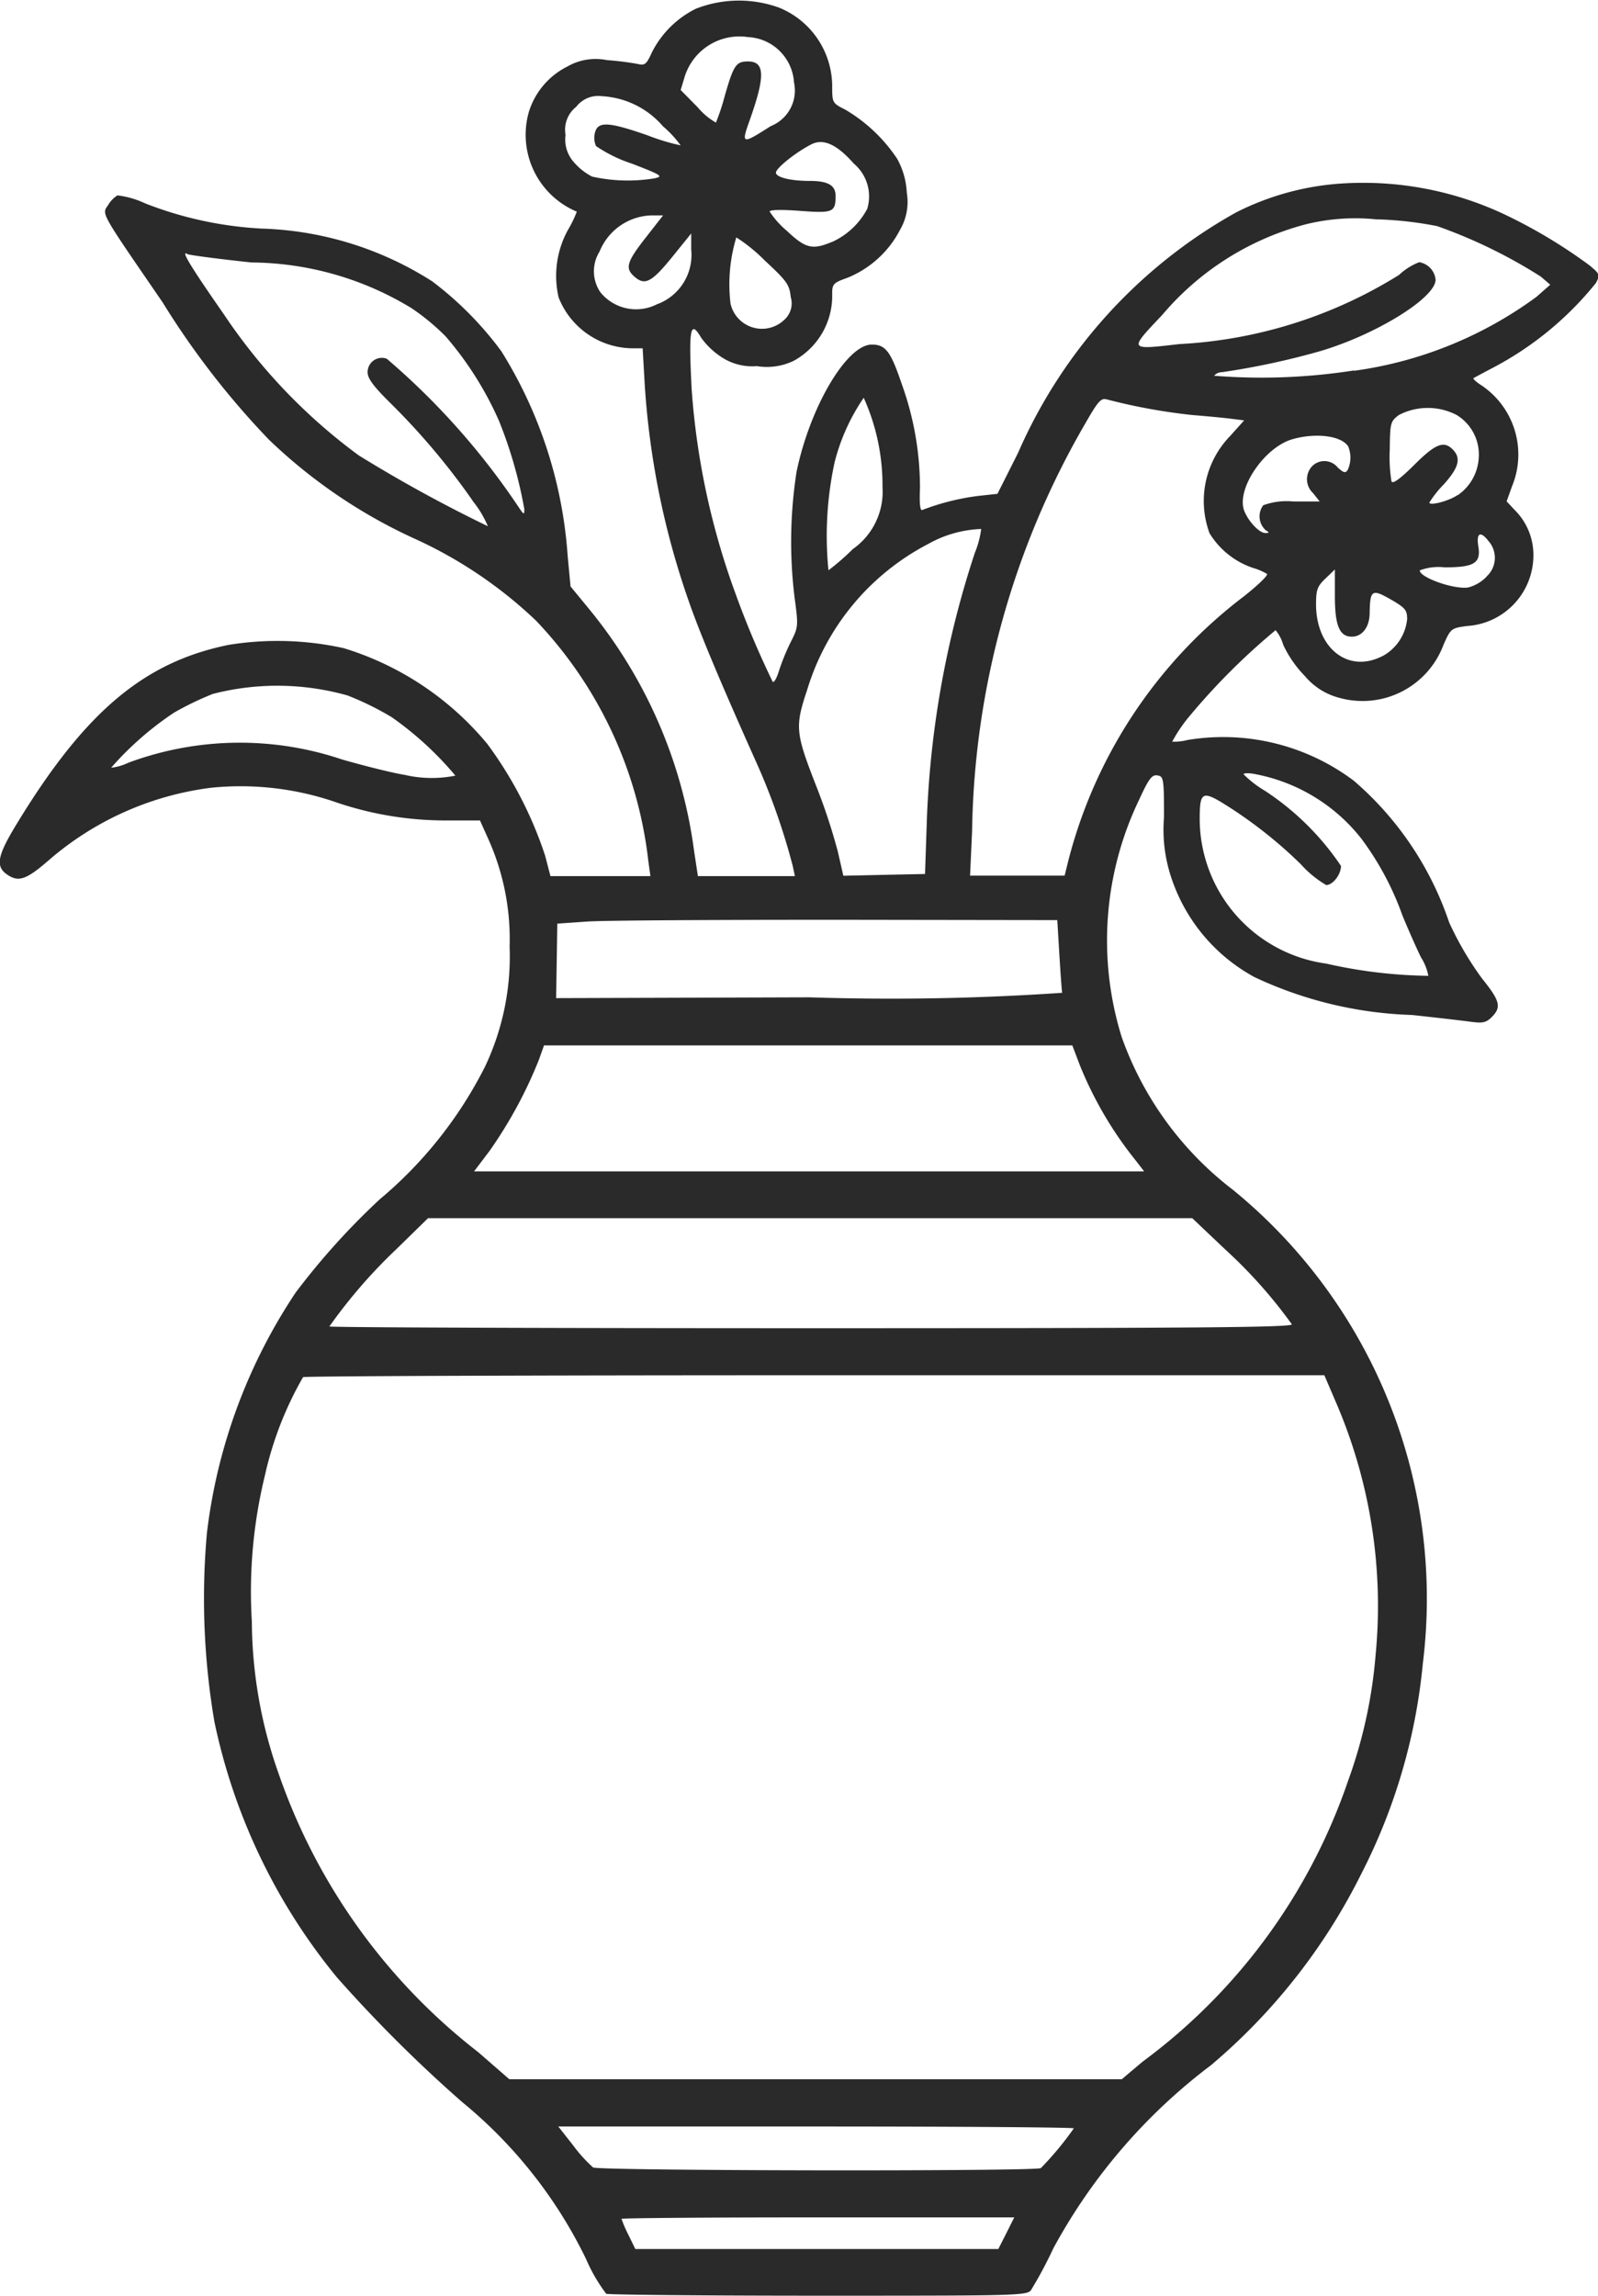 <svg viewBox="0 0 30.05 43.152" height="43.152" width="30.05" xmlns="http://www.w3.org/2000/svg">
  <path fill="#2a2a2b" transform="translate(-407.47 -344.195)" d="M418.874,387.31a3.083,3.083,0,0,1-.384-.66,8.75,8.75,0,0,0-2.329-2.948,26.261,26.261,0,0,1-2.359-2.348,11.169,11.169,0,0,1-2.3-4.8,13.8,13.8,0,0,1-.141-3.547,10.335,10.335,0,0,1,1.668-4.518,13.435,13.435,0,0,1,1.58-1.752,7.867,7.867,0,0,0,1.984-2.5,4.834,4.834,0,0,0,.46-2.251,4.585,4.585,0,0,0-.405-2.032l-.152-.339-.632,0a6.371,6.371,0,0,1-2.084-.345,5.5,5.5,0,0,0-2.338-.27,5.759,5.759,0,0,0-3.066,1.372c-.418.361-.561.408-.78.254s-.163-.368.179-.931c1.287-2.119,2.4-3.058,4-3.381a5.763,5.763,0,0,1,2.159.063,5.647,5.647,0,0,1,2.7,1.8,7.432,7.432,0,0,1,1.087,2.1l.1.384h1.88l-.039-.28a7.826,7.826,0,0,0-2.11-4.519,8.272,8.272,0,0,0-2.231-1.518,9.861,9.861,0,0,1-2.794-1.886,15.372,15.372,0,0,1-2-2.582c-1.2-1.748-1.142-1.646-1.02-1.833a.539.539,0,0,1,.171-.176,1.688,1.688,0,0,1,.523.151,7.011,7.011,0,0,0,2.191.473,6.311,6.311,0,0,1,3.206.992,6.408,6.408,0,0,1,1.3,1.314,8.336,8.336,0,0,1,1.247,3.849l.054.571.356.433a9.022,9.022,0,0,1,1.969,4.553l.07.458h1.824l-.041-.192a12.417,12.417,0,0,0-.686-1.949c-.652-1.454-1.055-2.413-1.26-3a15.226,15.226,0,0,1-.836-4.079l-.04-.7h-.187a1.506,1.506,0,0,1-1.393-.955,1.793,1.793,0,0,1,.174-1.268,2.27,2.27,0,0,0,.168-.345,1.566,1.566,0,0,1-.9-1.881,1.424,1.424,0,0,1,.721-.846,1.064,1.064,0,0,1,.746-.121,5.48,5.48,0,0,1,.578.072c.133.032.164.008.262-.208a1.843,1.843,0,0,1,.83-.829,2.219,2.219,0,0,1,1.565-.022,1.6,1.6,0,0,1,1,1.454c0,.337,0,.339.245.463a2.989,2.989,0,0,1,.978.926,1.451,1.451,0,0,1,.18.635,1.039,1.039,0,0,1-.128.7,1.928,1.928,0,0,1-.989.9c-.264.094-.286.117-.286.3a1.391,1.391,0,0,1-.723,1.26,1.159,1.159,0,0,1-.693.1,1.051,1.051,0,0,1-.7-.193,1.417,1.417,0,0,1-.347-.34c-.206-.349-.238-.179-.18.96a13.975,13.975,0,0,0,.824,3.846,17.04,17.04,0,0,0,.7,1.659c.024.025.077-.068.119-.207a4.019,4.019,0,0,1,.221-.54c.142-.28.144-.3.073-.827a8.549,8.549,0,0,1,.036-2.371c.253-1.223.945-2.392,1.415-2.392.259,0,.355.127.563.741a5.748,5.748,0,0,1,.343,1.952c-.012.275,0,.431.04.417a4.523,4.523,0,0,1,1.043-.264l.374-.041.388-.771a9.539,9.539,0,0,1,4.1-4.518,5.126,5.126,0,0,1,1.854-.533,6.242,6.242,0,0,1,3.177.563,9.715,9.715,0,0,1,1.614.965c.2.166.2.18.121.332a6.153,6.153,0,0,1-1.951,1.6c-.179.094-.337.179-.351.188s.039.061.118.115a1.565,1.565,0,0,1,.605,1.921l-.1.28.152.163a1.188,1.188,0,0,1,.351.879,1.331,1.331,0,0,1-1.244,1.3c-.3.04-.31.046-.445.35a1.625,1.625,0,0,1-1.961,1,1.252,1.252,0,0,1-.647-.409,2.134,2.134,0,0,1-.407-.586.747.747,0,0,0-.144-.276,12.465,12.465,0,0,0-1.629,1.628,2.816,2.816,0,0,0-.315.467.977.977,0,0,0,.287-.031,4.089,4.089,0,0,1,3.13.767,6.062,6.062,0,0,1,1.791,2.661,5.974,5.974,0,0,0,.621,1.058c.337.418.366.535.18.721-.105.105-.169.119-.4.088-.15-.021-.646-.078-1.1-.127a7.5,7.5,0,0,1-2.96-.711,3.312,3.312,0,0,1-1.549-1.82,2.843,2.843,0,0,1-.154-1.187c0-.733-.009-.769-.127-.785-.1-.015-.16.063-.339.453a6.106,6.106,0,0,0-.33,4.464,6.234,6.234,0,0,0,2.087,2.868,9.913,9.913,0,0,1,3.576,8.907,10.9,10.9,0,0,1-1.151,3.94,11.279,11.279,0,0,1-2.834,3.61,10.681,10.681,0,0,0-2.967,3.448,7.707,7.707,0,0,1-.419.783c-.082.1-.343.1-3.991.1-2.147,0-3.939-.018-3.981-.035Zm7.519-1.141.15-.3H422.85c-2.031,0-3.693.013-3.693.028a2.472,2.472,0,0,0,.13.3l.13.267h6.826Zm.65-1.226a6,6,0,0,0,.62-.747c0-.019-2.181-.035-4.847-.035h-4.847l.281.358a2.751,2.751,0,0,0,.373.412C418.732,384.995,426.956,385.007,427.043,384.943Zm1.913-2a10.955,10.955,0,0,0,3.865-5.281,9.064,9.064,0,0,0,.517-2.363,9.649,9.649,0,0,0-.755-4.77l-.209-.487h-9.557c-5.256,0-9.6.016-9.648.035a6.547,6.547,0,0,0-.719,1.855,9.181,9.181,0,0,0-.244,2.737,8.665,8.665,0,0,0,.506,2.867,11.281,11.281,0,0,0,3.752,5.229l.584.508h11.517Zm2.806-13.86a9.117,9.117,0,0,0-1.246-1.4l-.626-.593H415.519l-.589.576a9.781,9.781,0,0,0-1.266,1.459c0,.018,4.082.033,9.07.033,7.24,0,9.062-.015,9.027-.074Zm-2.93-3.071a7.091,7.091,0,0,1-1.057-1.8l-.14-.369H417.7l-.1.28a8.364,8.364,0,0,1-.922,1.7l-.293.387h12.6Zm-1.388-3.156c-.008-.038-.031-.362-.053-.719l-.039-.649-4.14-.006c-2.277,0-4.393.011-4.7.033l-.562.039-.022,1.4,4.766-.015a47.131,47.131,0,0,0,4.752-.085Zm6.757-.649c-.079-.157-.241-.521-.36-.81a5.487,5.487,0,0,0-.774-1.444,3.327,3.327,0,0,0-2.021-1.214c-.106-.018-.191-.014-.19.009a2.009,2.009,0,0,0,.4.309,5.07,5.07,0,0,1,1.431,1.413c0,.161-.153.359-.278.359a2,2,0,0,1-.478-.392,8.437,8.437,0,0,0-1.509-1.174c-.342-.2-.391-.158-.392.308a2.751,2.751,0,0,0,2.378,2.734,9.166,9.166,0,0,0,1.922.23,1.035,1.035,0,0,0-.126-.328Zm-9.3-2.648a18.083,18.083,0,0,1,.9-4.972,1.766,1.766,0,0,0,.12-.45,2.185,2.185,0,0,0-.99.278,4.591,4.591,0,0,0-2.283,2.747c-.231.69-.22.806.171,1.806a11.323,11.323,0,0,1,.405,1.227l.105.459,1.536-.033Zm2.651.842a9.052,9.052,0,0,1,3.3-4.991c.27-.212.47-.405.443-.429a1.118,1.118,0,0,0-.265-.113,1.531,1.531,0,0,1-.815-.651,1.753,1.753,0,0,1,.387-1.827l.264-.294-.253-.032c-.139-.017-.461-.048-.715-.068a10.954,10.954,0,0,1-1.613-.294c-.107-.032-.163.028-.391.425a15.706,15.706,0,0,0-2.144,7.683l-.038.842h1.778Zm-11.519-1.629a6.218,6.218,0,0,0-1.2-1.1,5.539,5.539,0,0,0-.827-.406,4.859,4.859,0,0,0-2.531-.03,5.681,5.681,0,0,0-.731.352,5.947,5.947,0,0,0-1.184,1.036.993.993,0,0,0,.321-.093,6.02,6.02,0,0,1,4.022-.062c.456.131.983.26,1.171.288a2.258,2.258,0,0,0,.963.015Zm17.424-2.24a.892.892,0,0,0,.474-.7c0-.171-.036-.214-.31-.372-.351-.2-.387-.18-.395.253,0,.267-.14.448-.335.448-.232,0-.319-.208-.319-.763v-.5l-.177.17c-.154.147-.177.212-.177.486,0,.819.6,1.3,1.239.976Zm1.965-1.5a.474.474,0,0,0,.04-.667c-.154-.2-.234-.153-.192.1.051.314-.078.393-.634.393a1,1,0,0,0-.468.057c0,.136.653.365.915.32a.74.74,0,0,0,.34-.2Zm-11.914-.518a1.315,1.315,0,0,0,.557-1.164,3.992,3.992,0,0,0-.353-1.679,3.792,3.792,0,0,0-.547,1.211,6.528,6.528,0,0,0-.116,2.031,4.484,4.484,0,0,0,.46-.4Zm7.75-.367a.349.349,0,0,1-.033-.456,1.281,1.281,0,0,1,.566-.071h.495l-.123-.156a.357.357,0,0,1-.025-.5.322.322,0,0,1,.488.018c.111.1.145.111.188.044a.555.555,0,0,0,.008-.442c-.132-.2-.6-.259-1.042-.136-.531.147-1.067.938-.913,1.346.078.2.284.421.4.419.078,0,.077-.011-.01-.062Zm-14.9-.542a13.142,13.142,0,0,0-1.527-1.815c-.341-.336-.448-.48-.448-.6a.268.268,0,0,1,.36-.253,13.622,13.622,0,0,1,2.487,2.8c.091.134.1.137.1.029a8.317,8.317,0,0,0-.476-1.66,6.329,6.329,0,0,0-1.005-1.59,4.243,4.243,0,0,0-.637-.527,5.855,5.855,0,0,0-3.012-.861c-.63-.067-1.173-.138-1.206-.158-.132-.082.052.223.685,1.131a10.575,10.575,0,0,0,2.539,2.654,26.777,26.777,0,0,0,2.426,1.33,1.945,1.945,0,0,0-.29-.481Zm18.519-.1a.911.911,0,0,0,.4-.7.869.869,0,0,0-.416-.811,1.178,1.178,0,0,0-1.084,0c-.16.12-.167.146-.173.65a2.851,2.851,0,0,0,.033.6c.026.05.165-.051.426-.31.4-.4.557-.461.725-.292s.107.351-.173.662a1.943,1.943,0,0,0-.266.336c0,.068.375-.031.528-.14Zm-1.946-2.341a7.515,7.515,0,0,0,3.432-1.39l.259-.228-.177-.152a9.526,9.526,0,0,0-1.949-.949,6.789,6.789,0,0,0-1.152-.128,3.883,3.883,0,0,0-1.312.092,5.3,5.3,0,0,0-2.709,1.708c-.63.665-.636.655.323.545a8.659,8.659,0,0,0,4.133-1.3,1.163,1.163,0,0,1,.379-.239.369.369,0,0,1,.308.329c0,.345-1.145,1.047-2.2,1.351a14.328,14.328,0,0,1-1.815.387.193.193,0,0,0-.15.067,11.258,11.258,0,0,0,2.633-.1Zm-10.712-.959a.413.413,0,0,0,.121-.426c-.027-.24-.072-.3-.493-.692a3.061,3.061,0,0,0-.531-.43,3.049,3.049,0,0,0-.109,1.242.606.606,0,0,0,1.012.306Zm-2.371-.3a.988.988,0,0,0,.62-1.022v-.3l-.3.371c-.442.553-.567.622-.777.432-.169-.153-.132-.273.22-.723l.328-.42h-.206a1.086,1.086,0,0,0-.988.679.7.7,0,0,0,.016.767.864.864,0,0,0,1.083.214Zm3.265-1.161a1.4,1.4,0,0,0,.665-.624.806.806,0,0,0-.253-.851c-.319-.362-.574-.477-.8-.36-.3.154-.664.449-.664.531s.252.155.632.155c.348,0,.491.083.49.283,0,.307-.051.327-.672.28-.348-.026-.568-.021-.568.013a1.667,1.667,0,0,0,.321.36c.352.333.481.365.847.212Zm-3.325-1.2c.159-.034.117-.061-.437-.274a2.653,2.653,0,0,1-.673-.33.381.381,0,0,1-.02-.251c.054-.217.253-.207.993.051a4.047,4.047,0,0,0,.618.187,2.016,2.016,0,0,0-.331-.357,1.63,1.63,0,0,0-1.146-.567.522.522,0,0,0-.487.2.547.547,0,0,0-.2.527.638.638,0,0,0,.159.516,1.145,1.145,0,0,0,.34.268,3.1,3.1,0,0,0,1.184.031Zm2.179-.98a.719.719,0,0,0,.434-.819.91.91,0,0,0-.867-.853,1.078,1.078,0,0,0-1.193.759l-.071.236.317.321a1.266,1.266,0,0,0,.346.291,4.129,4.129,0,0,0,.169-.513c.164-.568.21-.636.434-.636.32,0,.327.277.028,1.115-.158.444-.143.447.4.1Z" id="noun-vase-with-flowers-6174361"></path>
</svg>
